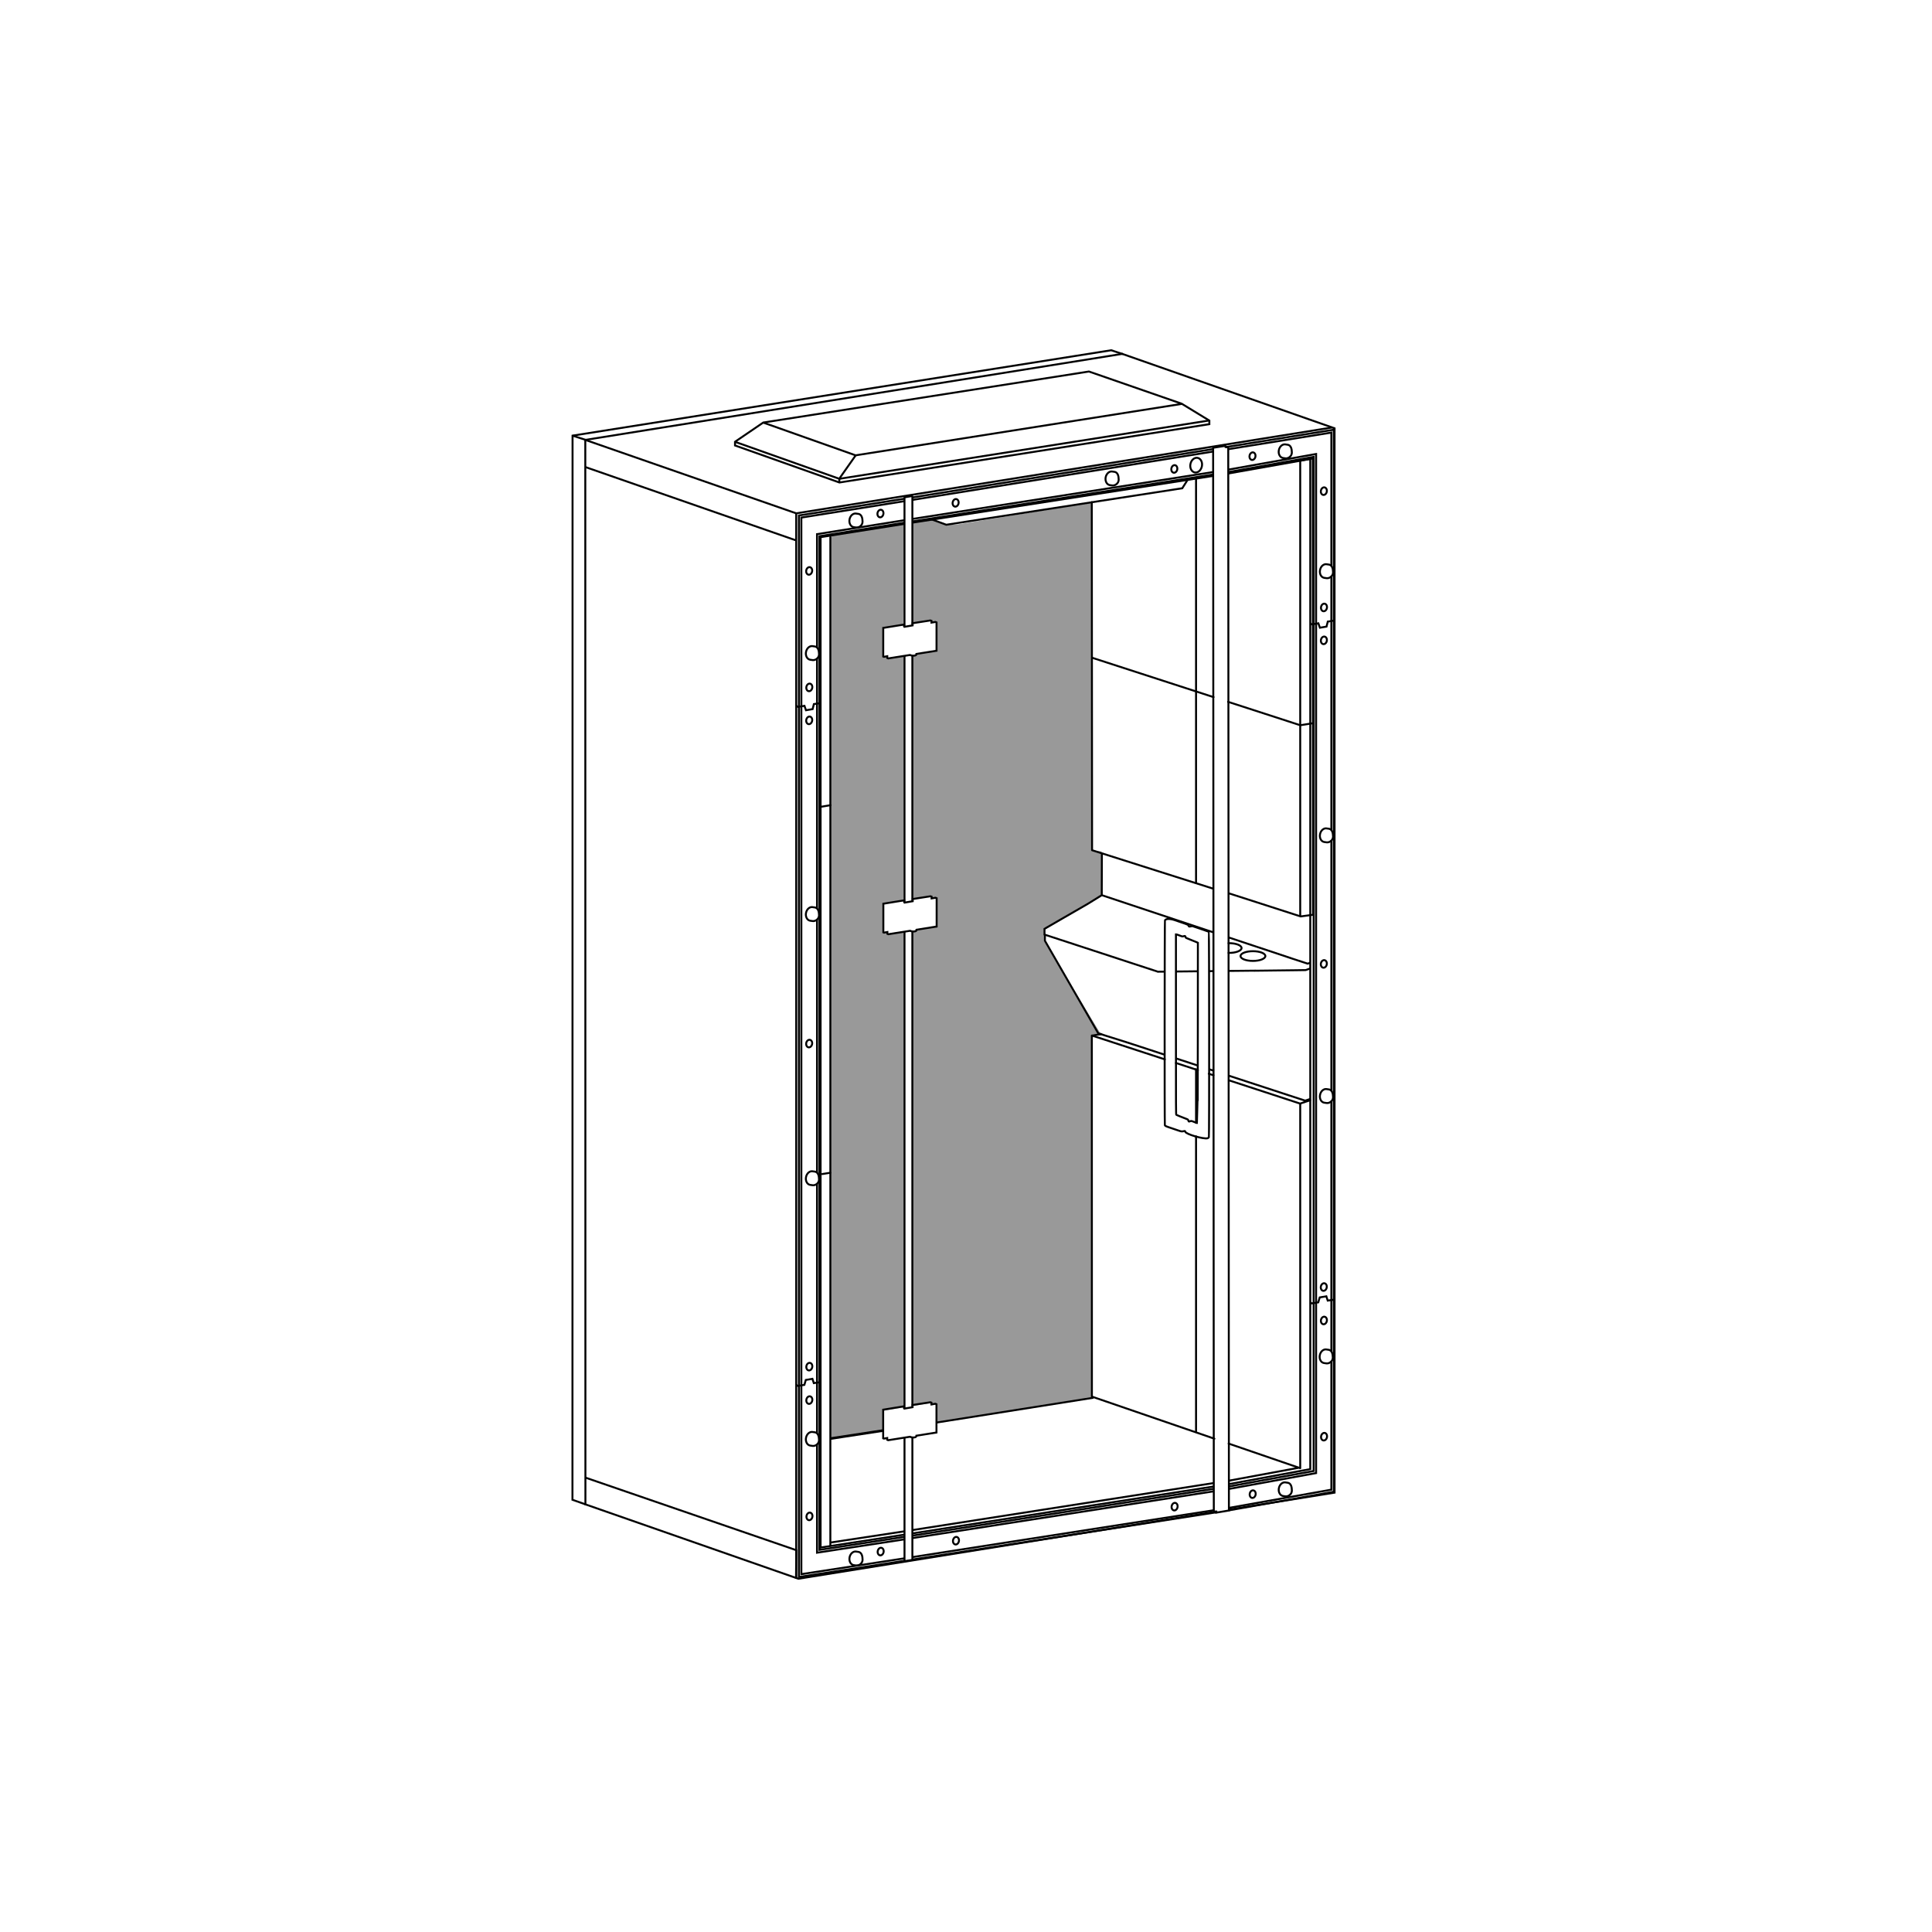 <?xml version="1.0" encoding="UTF-8" standalone="no"?>
<!-- Created with Inkscape (http://www.inkscape.org/) -->

<svg
   version="1.1"
   id="svg132"
   width="1122.52"
   height="1122.52"
   viewBox="0 0 1122.52 1122.52"
   xmlns="http://www.w3.org/2000/svg"
   xmlns:svg="http://www.w3.org/2000/svg">
  <defs
     id="defs136" />
  <g
     id="g140"
     transform="matrix(1.333,0,0,1.333,0,4.2729659e-5)">
    <g
       id="g142">
      <path
         d="m 405.867,226.539 6.567,2.395 5.445,-0.438 58.078,-9.48 0.188,151.683 3.988,0.446 -0.031,19.55 -24.879,14.649 0.027,4.965 24.875,40.941 -3.977,0.219 0.036,158 -68.204,10.859 0.059,-8.086 -2.098,0.336 -0.597,-0.922 -7.922,1.239 -0.043,-206.899 1.832,-0.773 8.727,-1.391 v -12.34 l -0.5,-0.199 -1.696,0.281 v -0.761 l -0.5,-0.172 -7.73,1.199 v 0.953 l -0.114,-0.129 V 285.758 l 1.758,-0.75 8.727,-1.387 v -12.34 l -0.5,-0.203 -1.695,0.281 v -0.761 l -0.5,-0.172 -7.731,1.203 v 0.949 l -0.059,-0.152 0.133,-44.637 z m -44.004,7.004 0.063,393.781 22.957,-3.625 0.058,-8.781 9.114,-1.5 -0.114,-207.461 -7.496,1.051 v -0.891 l -1.754,0.25 v -12.594 l 9.071,-1.464 0.183,-106.61 -7.097,1.121 -0.434,-0.957 -1.465,0.414 -0.289,-12.757 9.07,-1.461 0.297,-43.692 z"
         style="fill:#999999;fill-opacity:1;fill-rule:nonzero;stroke:none"
         id="path144" />
      <g
         id="g146">
        <path
           d="m 255.445,191.789 -5.89,-1.906"
           style="fill:none;stroke:#000000;stroke-width:0.85;stroke-linecap:butt;stroke-linejoin:miter;stroke-miterlimit:4;stroke-dasharray:none;stroke-opacity:1"
           id="path148" />
      </g>
      <g
         id="g150">
        <path
           d="m 255.281,655.738 -5.765,-2.031 0.043,-463.824 234.777,-37.219 5.113,1.68"
           style="fill:none;stroke:#000000;stroke-width:0.85;stroke-linecap:butt;stroke-linejoin:miter;stroke-miterlimit:4;stroke-dasharray:none;stroke-opacity:1"
           id="path152" />
      </g>
      <g
         id="g154">
        <path
           d="m 405.895,226.324 6.566,2.395 102.867,-15.906 2.309,-3.657"
           style="fill:none;stroke:#000000;stroke-width:0.85;stroke-linecap:butt;stroke-linejoin:miter;stroke-miterlimit:4;stroke-dasharray:none;stroke-opacity:1"
           id="path156" />
      </g>
      <g
         id="g158">
        <path
           d="m 571.07,478.984 -1.968,0.696 h -0.399 l -6.668,-2.184 h -0.027 l -26.324,-8.613 m -6.528,-2.137 -2.129,-0.695 m -4.933,-1.613 -2.043,-0.668 -7.379,-2.415 m -4.969,-1.625 -1.89,-0.617 -14.184,-4.64 -10,-3.145 -2.969,-0.992 -23.097,-40.074 -0.122,-0.266 v -2.433 l 0.098,-0.075"
           style="fill:none;stroke:#000000;stroke-width:0.85;stroke-linecap:butt;stroke-linejoin:miter;stroke-miterlimit:4;stroke-dasharray:none;stroke-opacity:1"
           id="path160" />
      </g>
      <g
         id="g162">
        <path
           d="m 571.078,419.656 c -0.375,0.121 -0.746,0.242 -1.121,0.367 l -6.848,-2.238 -27.601,-9.199 m -6.586,-2.191 -48.699,-16.227 0.027,-9.563 0.027,-8.847 m 90.848,50.351 c -0.672,0.243 -1.348,0.485 -2.023,0.723 l -4.411,0.066 -17.746,0.211 v -0.027 l -11.437,0.121 m -6.57,0.07 -1.864,0.028 m -4.855,0.051 -3.094,0.035 -6.555,0.066 m -4.867,0.055 -3.062,0.031 -0.504,-0.191 -34.539,-11.305 -14.211,-4.648 -0.125,-0.051 v -2.485 l 0.527,-0.316 6.844,-3.953 11.48,-6.617 6.133,-3.805"
           style="fill:none;stroke:#000000;stroke-width:0.85;stroke-linecap:butt;stroke-linejoin:miter;stroke-miterlimit:4;stroke-dasharray:none;stroke-opacity:1"
           id="path164" />
      </g>
      <g
         id="g166">
        <path
           d="m 551.531,416.715 c 0,1.172 -2.422,2.121 -5.41,2.121 -2.992,0 -5.414,-0.949 -5.414,-2.121 0,-1.172 2.422,-2.121 5.414,-2.121 2.988,0 5.41,0.949 5.41,2.121 z"
           style="fill:none;stroke:#000000;stroke-width:0.85;stroke-linecap:round;stroke-linejoin:round;stroke-miterlimit:4;stroke-dasharray:none;stroke-opacity:1"
           id="path168" />
      </g>
      <g
         id="g170">
        <path
           d="m 535.492,411.098 c 0.082,0 0.164,0 0.25,0 2.988,0 5.414,0.949 5.414,2.121 0,1.172 -2.426,2.121 -5.414,2.121 -0.082,0 -0.164,0 -0.246,0"
           style="fill:none;stroke:#000000;stroke-width:0.85;stroke-linecap:round;stroke-linejoin:round;stroke-miterlimit:4;stroke-dasharray:none;stroke-opacity:1"
           id="path172" />
      </g>
      <g
         id="g174">
        <path
           d="m 255.18,644.051 91.89,31.621 -0.101,12.445"
           style="fill:none;stroke:#000000;stroke-width:0.85;stroke-linecap:butt;stroke-linejoin:miter;stroke-miterlimit:4;stroke-dasharray:none;stroke-opacity:1"
           id="path176" />
      </g>
      <g
         id="g178">
        <path
           d="m 361.895,511.168 -3.516,0.562"
           style="fill:none;stroke:#000000;stroke-width:0.85;stroke-linecap:round;stroke-linejoin:round;stroke-miterlimit:4;stroke-dasharray:none;stroke-opacity:1"
           id="path180" />
      </g>
      <g
         id="g182">
        <path
           d="m 361.977,350.957 -4.356,0.731"
           style="fill:none;stroke:#000000;stroke-width:0.85;stroke-linecap:round;stroke-linejoin:round;stroke-miterlimit:4;stroke-dasharray:none;stroke-opacity:1"
           id="path184" />
      </g>
      <g
         id="g186">
        <path
           d="M 361.926,234.148 V 673.719"
           style="fill:none;stroke:#000000;stroke-width:0.85;stroke-linecap:round;stroke-linejoin:round;stroke-miterlimit:4;stroke-dasharray:none;stroke-opacity:1"
           id="path188" />
      </g>
      <g
         id="g190">
        <path
           d="m 566.727,200.711 v 198.648 m 0,81.832 v 158.743 l -31.204,-10.719 m -6.195,-2.129 -53.402,-18.348 -0.028,-157.3 4.063,-0.723 m 92.254,-250.883 0.101,198.887 -5.394,0.726 -31.199,-10.043"
           style="fill:none;stroke:#000000;stroke-width:0.85;stroke-linecap:round;stroke-linejoin:round;stroke-miterlimit:4;stroke-dasharray:none;stroke-opacity:1"
           id="path192" />
      </g>
      <g
         id="g194">
        <path
           d="m 571.039,479.566 -4.359,1.454 -31.051,-10.153 m -6.738,-2.203 -2.024,-0.66 m -4.75,-1.551 -9.551,-3.125 m -4.867,-1.59 -31.738,-10.375"
           style="fill:none;stroke:#000000;stroke-width:0.85;stroke-linecap:round;stroke-linejoin:round;stroke-miterlimit:4;stroke-dasharray:none;stroke-opacity:1"
           id="path196" />
      </g>
      <g
         id="g198">
        <path
           d="m 572.258,315.23 -5.496,0.879 -31.492,-10.207 m -6.321,-2.05 -52.941,-17.164"
           style="fill:none;stroke:#000000;stroke-width:0.85;stroke-linecap:round;stroke-linejoin:round;stroke-miterlimit:4;stroke-dasharray:none;stroke-opacity:1"
           id="path200" />
      </g>
      <g
         id="g202">
        <path
           d="M 528.73,387.32 476,370.582 475.879,218.883"
           style="fill:none;stroke:#000000;stroke-width:0.85;stroke-linecap:round;stroke-linejoin:round;stroke-miterlimit:4;stroke-dasharray:none;stroke-opacity:1"
           id="path204" />
      </g>
      <g
         id="g206">
        <path
           d="M 521.32,623.941 V 495.305 m 0,-5.899 v -23.351 m 0,-81.125 V 208.188"
           style="fill:none;stroke:#000000;stroke-width:0.85;stroke-linecap:round;stroke-linejoin:round;stroke-miterlimit:4;stroke-dasharray:none;stroke-opacity:1"
           id="path208" />
      </g>
      <g
         id="g210">
        <path
           d="m 566.727,200.711 5.5,-0.879"
           style="fill:none;stroke:#000000;stroke-width:0.85;stroke-linecap:round;stroke-linejoin:round;stroke-miterlimit:4;stroke-dasharray:none;stroke-opacity:1"
           id="path212" />
      </g>
      <g
         id="g214">
        <path
           d="m 520.57,489.047 c -1.281,-0.5 -1.336,-0.512 -1.812,-0.344 -0.645,0.231 -0.617,0.242 -0.77,-0.273 -0.109,-0.367 -0.211,-0.481 -0.531,-0.602 -0.219,-0.082 -0.668,-0.262 -1,-0.398 -0.332,-0.137 -1.269,-0.504 -2.09,-0.821 -0.816,-0.316 -1.558,-0.629 -1.648,-0.691 -0.156,-0.113 -0.16,-2.117 -0.16,-39.375 v -39.258 h 0.195 c 0.109,0 0.746,0.215 1.418,0.477 1.187,0.457 1.23,0.465 1.773,0.293 0.582,-0.184 0.793,-0.078 0.793,0.418 0,0.265 0.196,0.363 2.645,1.308 1.277,0.492 2.418,0.953 2.531,1.024 l 0.211,0.133 -0.027,39.281 c -0.032,26.058 -0.059,39.297 -0.118,39.316 -0.05,0.028 -0.687,-0.203 -1.414,-0.488 z"
           style="fill:none;stroke:#000000;stroke-width:0.85;stroke-linecap:butt;stroke-linejoin:miter;stroke-miterlimit:4;stroke-dasharray:none;stroke-opacity:1"
           id="path216" />
      </g>
      <g
         id="g218">
        <path
           d="m 526.309,496.133 c 0.324,-0.098 0.558,-0.348 0.605,-0.465 0.191,-0.449 0.149,-89.254 -0.039,-89.488 -0.07,-0.082 -1.719,-0.692 -3.664,-1.348 l -3.535,-1.191 -0.738,0.148 c -0.446,0.09 -0.747,0.102 -0.77,0.031 -0.223,-0.777 -0.117,-0.718 -3.641,-1.906 -0.437,-0.148 -1.484,-0.508 -2.324,-0.801 -2.211,-0.773 -4.094,-0.746 -4.437,0.071 -0.145,0.343 -0.188,88.57 -0.043,89.218 0.086,0.368 0.402,0.512 3.25,1.457 0.933,0.313 2.218,0.746 2.851,0.965 1.141,0.395 1.262,0.406 2.317,0.188 0.359,-0.074 0.398,-0.055 0.464,0.25 0.227,1.097 7.977,3.328 9.704,2.871 z"
           style="fill:none;stroke:#000000;stroke-width:0.85;stroke-linecap:butt;stroke-linejoin:miter;stroke-miterlimit:4;stroke-dasharray:none;stroke-opacity:1"
           id="path220" />
      </g>
      <g
         id="g222">
        <path
           d="M 580.574,186.332 347.043,223.746 V 687.809"
           style="fill:none;stroke:#000000;stroke-width:0.85;stroke-linecap:butt;stroke-linejoin:miter;stroke-miterlimit:4;stroke-dasharray:none;stroke-opacity:1"
           id="path224" />
      </g>
      <g
         id="g226">
        <path
           d="m 255.113,203.563 0.051,452.14 92.832,32.426 179.57,-28.84 2.625,-0.422 m 5.457,-0.875 46.047,-7.394 V 186.684 L 489.16,154.246 255.113,191.742 v 11.821"
           style="fill:none;stroke:#000000;stroke-width:0.85;stroke-linecap:butt;stroke-linejoin:miter;stroke-miterlimit:4;stroke-dasharray:none;stroke-opacity:1"
           id="path228" />
      </g>
      <g
         id="g230">
        <path
           d="m 332.676,184.176 -12.305,8.379 v 1.617 l 45.504,16.133 161.242,-25.426 v -1.563 l -12.066,-7.359 -40.414,-14.023 z"
           style="fill:none;stroke:#000000;stroke-width:0.85;stroke-linecap:butt;stroke-linejoin:miter;stroke-miterlimit:4;stroke-dasharray:none;stroke-opacity:1"
           id="path232" />
      </g>
      <g
         id="g234">
        <path
           d="m 320.344,192.563 45.504,16.132 161.246,-25.429"
           style="fill:none;stroke:#000000;stroke-width:0.85;stroke-linecap:butt;stroke-linejoin:miter;stroke-miterlimit:4;stroke-dasharray:none;stroke-opacity:1"
           id="path236" />
      </g>
      <g
         id="g238">
        <path
           d="m 332.73,184.211 40.204,14.254 142.238,-22.43"
           style="fill:none;stroke:#000000;stroke-width:0.85;stroke-linecap:butt;stroke-linejoin:miter;stroke-miterlimit:4;stroke-dasharray:none;stroke-opacity:1"
           id="path240" />
      </g>
      <g
         id="g242">
        <path
           d="m 347.066,307.672 0.758,0.437 2.805,-0.464 0.68,1.925 2.879,-0.484 0.558,-2.195 2.902,-0.438"
           style="fill:none;stroke:#000000;stroke-width:0.85;stroke-linecap:butt;stroke-linejoin:miter;stroke-miterlimit:4;stroke-dasharray:none;stroke-opacity:1"
           id="path244" />
      </g>
      <g
         id="g246">
        <path
           d="m 347.039,603.645 0.754,0.437 2.805,-0.465 0.632,-2.144 2.879,-0.489 0.61,1.879 2.898,-0.437"
           style="fill:none;stroke:#000000;stroke-width:0.85;stroke-linecap:butt;stroke-linejoin:miter;stroke-miterlimit:4;stroke-dasharray:none;stroke-opacity:1"
           id="path248" />
      </g>
      <g
         id="g250">
        <path
           d="m 571.066,271.703 0.754,0.438 2.805,-0.465 0.684,1.926 2.875,-0.485 0.558,-2.195 2.903,-0.438"
           style="fill:none;stroke:#000000;stroke-width:0.85;stroke-linecap:butt;stroke-linejoin:miter;stroke-miterlimit:4;stroke-dasharray:none;stroke-opacity:1"
           id="path252" />
      </g>
      <g
         id="g254">
        <path
           d="m 571.035,567.676 0.758,0.437 2.801,-0.465 0.633,-2.144 2.878,-0.488 0.61,1.879 2.961,-0.45"
           style="fill:none;stroke:#000000;stroke-width:0.85;stroke-linecap:butt;stroke-linejoin:miter;stroke-miterlimit:4;stroke-dasharray:none;stroke-opacity:1"
           id="path256" />
      </g>
      <g
         id="g258">
        <path
           d="M 397.715,668.363 529.066,647.91 m 6.606,-1.031 35.433,-6.531 V 200.043 l -35.726,6.348 m -6.594,1.047 -131.148,20.378 m -3.383,0.528 -36.582,5.785 v 440.387 l 36.555,-5.61"
           style="fill:none;stroke:#000000;stroke-width:0.85;stroke-linecap:butt;stroke-linejoin:miter;stroke-miterlimit:4;stroke-dasharray:none;stroke-opacity:1"
           id="path260" />
      </g>
      <g
         id="g262">
        <path
           d="m 362.043,672.336 32.164,-4.879 m 3.504,-0.547 131.348,-20.504 m 6.57,-1.023 30.293,-5.602"
           style="fill:none;stroke:#000000;stroke-width:0.85;stroke-linecap:butt;stroke-linejoin:miter;stroke-miterlimit:4;stroke-dasharray:none;stroke-opacity:1"
           id="path264" />
      </g>
      <g
         id="g266">
        <path
           d="m 476.637,609.227 -68.434,10.82 m -23.273,3.621 -22.934,3.496"
           style="fill:none;stroke:#000000;stroke-width:0.85;stroke-linecap:butt;stroke-linejoin:miter;stroke-miterlimit:4;stroke-dasharray:none;stroke-opacity:1"
           id="path268" />
      </g>
      <g
         id="g270">
        <path
           d="m 394.043,272.223 -9.066,1.461 v 12.48 l 0.304,0.121 1.449,-0.258 v 0.778 l 0.43,0.179 9.492,-1.5 c 1.082,0.524 2.911,0.422 2.828,-0.464 l 8.727,-1.387 v -12.344 l -0.5,-0.199 -1.695,0.281 v -0.762 l -0.5,-0.171 -7.735,1.199 v 0.953 l -3.57,0.613 -0.156,-0.226 z"
           style="fill:none;stroke:#000000;stroke-width:0.85;stroke-linecap:butt;stroke-linejoin:miter;stroke-miterlimit:4;stroke-dasharray:none;stroke-opacity:1"
           id="path272" />
      </g>
      <g
         id="g274">
        <path
           d="m 394.094,392.434 -9.071,1.464 v 12.481 l 0.309,0.121 1.445,-0.258 v 0.774 l 0.43,0.183 9.492,-1.5 c 1.086,0.524 2.91,0.422 2.828,-0.465 l 8.727,-1.39 v -12.34 l -0.5,-0.199 -1.691,0.277 v -0.762 l -0.5,-0.168 -7.735,1.2 v 0.953 l -3.57,0.613 -0.156,-0.227 z"
           style="fill:none;stroke:#000000;stroke-width:0.85;stroke-linecap:butt;stroke-linejoin:miter;stroke-miterlimit:4;stroke-dasharray:none;stroke-opacity:1"
           id="path276" />
      </g>
      <g
         id="g278">
        <path
           d="m 394.016,612.977 -9.067,1.464 v 12.481 l 0.305,0.121 1.449,-0.258 v 0.778 l 0.43,0.179 9.492,-1.5 c 1.082,0.524 2.91,0.422 2.828,-0.465 l 8.727,-1.386 v -12.344 l -0.5,-0.199 -1.696,0.281 v -0.762 l -0.5,-0.172 -7.73,1.203 v 0.95 l -3.574,0.613 -0.157,-0.223 z"
           style="fill:none;stroke:#000000;stroke-width:0.85;stroke-linecap:butt;stroke-linejoin:miter;stroke-miterlimit:4;stroke-dasharray:none;stroke-opacity:1"
           id="path280" />
      </g>
      <g
         id="g282">
        <path
           d="m 394.246,285.848 v 107.535 m 0,12.722 v 207.817 m 0,12.754 v 53.793 l 3.43,-0.559 v -53.336 m 0,-13.238 V 406.02 m 0,-13.204 V 285.773 m 0,-13.199 v -56.16 l -0.281,-0.195 -3.153,0.554 v 56.446"
           style="fill:none;stroke:#000000;stroke-width:0.85;stroke-linecap:butt;stroke-linejoin:miter;stroke-miterlimit:4;stroke-dasharray:none;stroke-opacity:1"
           id="path284" />
      </g>
      <g
         id="g286">
        <path
           d="m 528.77,195.168 0.293,463.656 h 1.089 v 0.481 l 5.493,-0.922 -0.293,-463.383 -0.282,-0.184 -0.558,0.122 -0.332,-0.094 v -0.367 l -0.278,-0.122 z"
           style="fill:none;stroke:#000000;stroke-width:0.85;stroke-linecap:butt;stroke-linejoin:miter;stroke-miterlimit:4;stroke-dasharray:none;stroke-opacity:1"
           id="path288" />
      </g>
      <g
         id="g290">
        <path
           d="m 563.09,649.684 c 0,1.636 -1.578,2.718 -2.848,2.523 -0.027,0 -1.043,-0.152 -1.062,-0.156 -1.293,-0.246 -2.078,-1.766 -1.762,-3.399 0.32,-1.629 1.621,-2.754 2.914,-2.507 0.031,0 1.066,0.156 1.098,0.164 1.23,0.3 1.66,1.754 1.66,3.375 z"
           style="fill:none;stroke:#000000;stroke-width:0.85;stroke-linecap:round;stroke-linejoin:round;stroke-miterlimit:4;stroke-dasharray:none;stroke-opacity:1"
           id="path292" />
      </g>
      <g
         id="g294">
        <path
           d="m 375.969,679.824 c 0,1.633 -1.578,2.719 -2.848,2.52 -0.027,0 -1.043,-0.149 -1.062,-0.153 -1.293,-0.246 -2.079,-1.765 -1.762,-3.398 0.316,-1.629 1.621,-2.754 2.914,-2.512 0.031,0 1.066,0.157 1.098,0.168 1.23,0.301 1.66,1.758 1.66,3.375 z"
           style="fill:none;stroke:#000000;stroke-width:0.85;stroke-linecap:round;stroke-linejoin:round;stroke-miterlimit:4;stroke-dasharray:none;stroke-opacity:1"
           id="path296" />
      </g>
      <g
         id="g298">
        <path
           d="m 487.602,209.07 c 0,1.633 -1.582,2.719 -2.852,2.524 -0.027,0 -1.043,-0.153 -1.062,-0.156 -1.293,-0.247 -2.079,-1.766 -1.762,-3.399 0.32,-1.629 1.625,-2.754 2.914,-2.512 0.035,0 1.066,0.157 1.101,0.168 1.231,0.301 1.661,1.754 1.661,3.371 z"
           style="fill:none;stroke:#000000;stroke-width:0.85;stroke-linecap:round;stroke-linejoin:round;stroke-miterlimit:4;stroke-dasharray:none;stroke-opacity:1"
           id="path300" />
      </g>
      <g
         id="g302">
        <path
           d="m 563.078,197.25 c 0,1.633 -1.578,2.715 -2.848,2.52 -0.027,0 -1.042,-0.149 -1.066,-0.157 -1.289,-0.242 -2.078,-1.761 -1.758,-3.394 0.317,-1.633 1.621,-2.754 2.91,-2.512 0.036,0 1.071,0.156 1.102,0.168 1.23,0.301 1.66,1.754 1.66,3.375 z"
           style="fill:none;stroke:#000000;stroke-width:0.85;stroke-linecap:round;stroke-linejoin:round;stroke-miterlimit:4;stroke-dasharray:none;stroke-opacity:1"
           id="path304" />
      </g>
      <g
         id="g306">
        <path
           d="m 375.957,227.387 c 0,1.636 -1.578,2.718 -2.848,2.523 -0.031,0 -1.043,-0.148 -1.066,-0.156 -1.289,-0.242 -2.078,-1.766 -1.758,-3.395 0.317,-1.632 1.621,-2.757 2.91,-2.511 0.035,0 1.071,0.156 1.102,0.164 1.23,0.301 1.66,1.754 1.66,3.375 z"
           style="fill:none;stroke:#000000;stroke-width:0.85;stroke-linecap:round;stroke-linejoin:round;stroke-miterlimit:4;stroke-dasharray:none;stroke-opacity:1"
           id="path308" />
      </g>
      <g
         id="g310">
        <path
           d="m 356.992,285.18 c 0,1.633 -1.578,2.718 -2.847,2.523 -0.028,0 -1.043,-0.152 -1.067,-0.156 -1.289,-0.246 -2.078,-1.766 -1.758,-3.399 0.317,-1.628 1.621,-2.753 2.914,-2.507 0.032,0 1.067,0.152 1.098,0.164 1.231,0.3 1.66,1.754 1.66,3.371 z"
           style="fill:none;stroke:#000000;stroke-width:0.85;stroke-linecap:round;stroke-linejoin:round;stroke-miterlimit:4;stroke-dasharray:none;stroke-opacity:1"
           id="path312" />
      </g>
      <g
         id="g314">
        <path
           d="m 356.992,398.938 c 0,1.632 -1.578,2.718 -2.847,2.519 -0.028,0 -1.043,-0.148 -1.067,-0.152 -1.289,-0.246 -2.078,-1.766 -1.758,-3.399 0.317,-1.629 1.621,-2.754 2.914,-2.511 0.032,0 1.067,0.156 1.098,0.168 1.231,0.3 1.66,1.757 1.66,3.375 z"
           style="fill:none;stroke:#000000;stroke-width:0.85;stroke-linecap:round;stroke-linejoin:round;stroke-miterlimit:4;stroke-dasharray:none;stroke-opacity:1"
           id="path316" />
      </g>
      <g
         id="g318">
        <path
           d="m 356.992,514.078 c 0,1.637 -1.578,2.719 -2.847,2.524 -0.028,0 -1.043,-0.153 -1.067,-0.157 -1.289,-0.246 -2.078,-1.765 -1.758,-3.394 0.317,-1.633 1.621,-2.758 2.914,-2.512 0.032,0 1.067,0.156 1.098,0.164 1.231,0.301 1.66,1.754 1.66,3.375 z"
           style="fill:none;stroke:#000000;stroke-width:0.85;stroke-linecap:round;stroke-linejoin:round;stroke-miterlimit:4;stroke-dasharray:none;stroke-opacity:1"
           id="path320" />
      </g>
      <g
         id="g322">
        <path
           d="m 356.992,627.699 c 0,1.637 -1.578,2.719 -2.847,2.524 -0.028,0 -1.043,-0.149 -1.067,-0.157 -1.289,-0.242 -2.078,-1.765 -1.758,-3.394 0.317,-1.633 1.621,-2.758 2.914,-2.512 0.032,0 1.067,0.156 1.098,0.164 1.231,0.301 1.66,1.754 1.66,3.375 z"
           style="fill:none;stroke:#000000;stroke-width:0.85;stroke-linecap:round;stroke-linejoin:round;stroke-miterlimit:4;stroke-dasharray:none;stroke-opacity:1"
           id="path324" />
      </g>
      <g
         id="g326">
        <path
           d="m 580.934,591.73 c 0,1.637 -1.582,2.719 -2.852,2.524 -0.027,0 -1.043,-0.149 -1.062,-0.156 -1.293,-0.243 -2.079,-1.766 -1.762,-3.395 0.32,-1.633 1.625,-2.758 2.914,-2.512 0.035,0 1.066,0.161 1.098,0.168 1.234,0.301 1.664,1.754 1.664,3.375 z"
           style="fill:none;stroke:#000000;stroke-width:0.85;stroke-linecap:round;stroke-linejoin:round;stroke-miterlimit:4;stroke-dasharray:none;stroke-opacity:1"
           id="path328" />
      </g>
      <g
         id="g330">
        <path
           d="m 581.035,249.484 c 0,1.633 -1.578,2.719 -2.847,2.524 -0.032,0 -1.043,-0.153 -1.067,-0.156 -1.289,-0.247 -2.078,-1.766 -1.758,-3.399 0.317,-1.629 1.621,-2.754 2.91,-2.512 0.036,0 1.067,0.161 1.102,0.164 1.23,0.305 1.66,1.758 1.66,3.375 z"
           style="fill:none;stroke:#000000;stroke-width:0.85;stroke-linecap:round;stroke-linejoin:round;stroke-miterlimit:4;stroke-dasharray:none;stroke-opacity:1"
           id="path332" />
      </g>
      <g
         id="g334">
        <path
           d="m 581.035,364.625 c 0,1.637 -1.578,2.719 -2.847,2.523 -0.032,0 -1.043,-0.152 -1.067,-0.156 -1.289,-0.242 -2.078,-1.765 -1.758,-3.394 0.317,-1.633 1.621,-2.758 2.91,-2.512 0.036,0 1.067,0.156 1.102,0.168 1.23,0.301 1.66,1.754 1.66,3.371 z"
           style="fill:none;stroke:#000000;stroke-width:0.85;stroke-linecap:round;stroke-linejoin:round;stroke-miterlimit:4;stroke-dasharray:none;stroke-opacity:1"
           id="path336" />
      </g>
      <g
         id="g338">
        <path
           d="m 581.035,478.246 c 0,1.637 -1.578,2.719 -2.847,2.524 -0.032,0 -1.043,-0.149 -1.067,-0.157 -1.289,-0.242 -2.078,-1.765 -1.758,-3.394 0.317,-1.633 1.621,-2.758 2.91,-2.512 0.036,0 1.067,0.16 1.102,0.168 1.23,0.301 1.66,1.754 1.66,3.371 z"
           style="fill:none;stroke:#000000;stroke-width:0.85;stroke-linecap:round;stroke-linejoin:round;stroke-miterlimit:4;stroke-dasharray:none;stroke-opacity:1"
           id="path340" />
      </g>
      <g
         id="g342"
         transform="matrix(1,0.192,-0.192,1,0,0)">
        <path
           d="m 527.496,570.508 c -0.002,0.902 -0.572,1.637 -1.275,1.635 -0.707,0.003 -1.278,-0.731 -1.276,-1.637 -0.002,-0.902 0.569,-1.633 1.275,-1.636 0.704,0.002 1.275,0.736 1.276,1.638 z"
           style="fill:none;stroke:#000000;stroke-width:0.835;stroke-linecap:round;stroke-linejoin:round;stroke-miterlimit:4;stroke-dasharray:none;stroke-opacity:1"
           id="path344" />
      </g>
      <g
         id="g346"
         transform="matrix(1,0.192,-0.192,1,0,0)">
        <path
           d="m 496.715,581.158 c -0.002,0.907 -0.572,1.637 -1.275,1.636 -0.707,0.003 -1.278,-0.731 -1.275,-1.634 -0.003,-0.906 0.568,-1.637 1.274,-1.64 0.704,0.002 1.274,0.736 1.276,1.638 z"
           style="fill:none;stroke:#000000;stroke-width:0.835;stroke-linecap:round;stroke-linejoin:round;stroke-miterlimit:4;stroke-dasharray:none;stroke-opacity:1"
           id="path348" />
      </g>
      <g
         id="g350"
         transform="matrix(1,0.192,-0.192,1,0,0)">
        <path
           d="m 616.651,538.552 c 0.002,0.902 -0.568,1.637 -1.275,1.636 -0.704,-0.002 -1.274,-0.732 -1.276,-1.638 0.002,-0.903 0.572,-1.637 1.275,-1.636 0.708,10e-4 1.278,0.731 1.276,1.638 z"
           style="fill:none;stroke:#000000;stroke-width:0.835;stroke-linecap:round;stroke-linejoin:round;stroke-miterlimit:4;stroke-dasharray:none;stroke-opacity:1"
           id="path352" />
      </g>
      <g
         id="g354"
         transform="matrix(1,0.192,-0.192,1,0,0)">
        <path
           d="m 648.467,526.988 c -0.002,0.902 -0.572,1.637 -1.275,1.635 -0.707,0 -1.277,-0.731 -1.276,-1.637 -0.001,-0.902 0.572,-1.637 1.276,-1.636 0.703,0.002 1.273,0.732 1.275,1.638 z"
           style="fill:none;stroke:#000000;stroke-width:0.835;stroke-linecap:round;stroke-linejoin:round;stroke-miterlimit:4;stroke-dasharray:none;stroke-opacity:1"
           id="path356" />
      </g>
      <g
         id="g358"
         transform="matrix(1,0.192,-0.192,1,0,0)">
        <path
           d="m 673.827,497.074 c -0.002,0.903 -0.572,1.638 -1.279,1.637 -0.702,0.002 -1.273,-0.732 -1.272,-1.638 -10e-4,-0.902 0.569,-1.633 1.276,-1.636 0.703,10e-4 1.274,0.735 1.275,1.637 z"
           style="fill:none;stroke:#000000;stroke-width:0.835;stroke-linecap:round;stroke-linejoin:round;stroke-miterlimit:4;stroke-dasharray:none;stroke-opacity:1"
           id="path360" />
      </g>
      <g
         id="g362"
         transform="matrix(1,0.192,-0.192,1,0,0)">
        <path
           d="m 664.387,448.24 c 0.001,0.903 -0.572,1.638 -1.276,1.636 -0.703,-10e-4 -1.273,-0.732 -1.275,-1.637 0.002,-0.903 0.572,-1.638 1.275,-1.636 0.707,10e-4 1.277,0.731 1.276,1.637 z"
           style="fill:none;stroke:#000000;stroke-width:0.835;stroke-linecap:round;stroke-linejoin:round;stroke-miterlimit:4;stroke-dasharray:none;stroke-opacity:1"
           id="path364" />
      </g>
      <g
         id="g366"
         transform="matrix(1,0.192,-0.192,1,0,0)">
        <path
           d="m 661.636,434.191 c 10e-4,0.902 -0.569,1.637 -1.276,1.636 -0.702,0.002 -1.273,-0.732 -1.275,-1.634 0.002,-0.907 0.572,-1.637 1.279,-1.64 0.703,10e-4 1.274,0.735 1.272,1.638 z"
           style="fill:none;stroke:#000000;stroke-width:0.835;stroke-linecap:round;stroke-linejoin:round;stroke-miterlimit:4;stroke-dasharray:none;stroke-opacity:1"
           id="path368" />
      </g>
      <g
         id="g370"
         transform="matrix(1,0.192,-0.192,1,0,0)">
        <path
           d="m 635.579,298.355 c 0.002,0.906 -0.572,1.638 -1.276,1.636 -0.702,0.002 -1.273,-0.732 -1.275,-1.634 0.002,-0.906 0.572,-1.637 1.275,-1.639 0.703,10e-4 1.278,0.735 1.276,1.637 z"
           style="fill:none;stroke:#000000;stroke-width:0.835;stroke-linecap:round;stroke-linejoin:round;stroke-miterlimit:4;stroke-dasharray:none;stroke-opacity:1"
           id="path372" />
      </g>
      <g
         id="g374"
         transform="matrix(1,0.192,-0.192,1,0,0)">
        <path
           d="m 609.485,162.331 c -10e-4,0.907 -0.572,1.638 -1.275,1.636 -0.706,0.003 -1.277,-0.731 -1.275,-1.634 -0.002,-0.906 0.568,-1.636 1.275,-1.639 0.703,0.001 1.274,0.735 1.275,1.637 z"
           style="fill:none;stroke:#000000;stroke-width:0.835;stroke-linecap:round;stroke-linejoin:round;stroke-miterlimit:4;stroke-dasharray:none;stroke-opacity:1"
           id="path376" />
      </g>
      <g
         id="g378"
         transform="matrix(1,0.192,-0.192,1,0,0)">
        <path
           d="m 606.874,148.501 c -0.002,0.903 -0.572,1.637 -1.275,1.636 -0.704,-0.002 -1.278,-0.731 -1.276,-1.638 -0.002,-0.902 0.572,-1.637 1.275,-1.636 0.704,0.002 1.274,0.732 1.276,1.638 z"
           style="fill:none;stroke:#000000;stroke-width:0.835;stroke-linecap:round;stroke-linejoin:round;stroke-miterlimit:4;stroke-dasharray:none;stroke-opacity:1"
           id="path380" />
      </g>
      <g
         id="g382"
         transform="matrix(1,0.192,-0.192,1,0,0)">
        <path
           d="m 597.431,99.613 c -0.002,0.906 -0.572,1.637 -1.275,1.639 -0.707,0 -1.278,-0.734 -1.276,-1.637 -0.002,-0.906 0.569,-1.637 1.275,-1.64 0.704,0.002 1.274,0.736 1.276,1.638 z"
           style="fill:none;stroke:#000000;stroke-width:0.835;stroke-linecap:round;stroke-linejoin:round;stroke-miterlimit:4;stroke-dasharray:none;stroke-opacity:1"
           id="path384" />
      </g>
      <g
         id="g386"
         transform="matrix(1,0.192,-0.192,1,0,0)">
        <path
           d="m 564.605,90.664 c -0.002,0.903 -0.572,1.637 -1.275,1.636 -0.703,-0.002 -1.277,-0.731 -1.276,-1.638 -10e-4,-0.902 0.572,-1.637 1.276,-1.636 0.703,0.002 1.273,0.732 1.275,1.638 z"
           style="fill:none;stroke:#000000;stroke-width:0.835;stroke-linecap:round;stroke-linejoin:round;stroke-miterlimit:4;stroke-dasharray:none;stroke-opacity:1"
           id="path388" />
      </g>
      <g
         id="g390"
         transform="matrix(1,0.192,-0.192,1,0,0)">
        <path
           d="m 532.778,102.352 c -0.002,0.906 -0.572,1.637 -1.276,1.635 -0.706,0.003 -1.277,-0.731 -1.275,-1.634 -0.002,-0.905 0.568,-1.636 1.275,-1.639 0.703,0.001 1.274,0.736 1.276,1.638 z"
           style="fill:none;stroke:#000000;stroke-width:0.835;stroke-linecap:round;stroke-linejoin:round;stroke-miterlimit:4;stroke-dasharray:none;stroke-opacity:1"
           id="path392" />
      </g>
      <g
         id="g394"
         transform="matrix(1,0.19,-0.194,0.999,0,0)">
        <path
           d="m 543.292,100.09 c -0.002,1.76 -1.121,3.185 -2.503,3.186 -1.38,-0.003 -2.499,-1.427 -2.5,-3.182 -10e-4,-1.759 1.121,-3.185 2.5,-3.185 1.383,0.002 2.503,1.426 2.503,3.181 z"
           style="fill:none;stroke:#000000;stroke-width:0.835;stroke-linecap:round;stroke-linejoin:round;stroke-miterlimit:4;stroke-dasharray:none;stroke-opacity:1"
           id="path396" />
      </g>
      <g
         id="g398"
         transform="matrix(1,0.192,-0.192,1,0,0)">
        <path
           d="m 443.577,134.254 c -0.002,0.902 -0.572,1.637 -1.275,1.635 -0.707,-0.001 -1.278,-0.731 -1.276,-1.637 -0.001,-0.902 0.568,-1.637 1.275,-1.636 0.704,10e-4 1.274,0.732 1.276,1.638 z"
           style="fill:none;stroke:#000000;stroke-width:0.835;stroke-linecap:round;stroke-linejoin:round;stroke-miterlimit:4;stroke-dasharray:none;stroke-opacity:1"
           id="path400" />
      </g>
      <g
         id="g402"
         transform="matrix(1,0.192,-0.192,1,0,0)">
        <path
           d="m 412.841,144.813 c -0.001,0.907 -0.572,1.638 -1.275,1.636 -0.707,0.003 -1.278,-0.731 -1.275,-1.634 -0.003,-0.906 0.572,-1.637 1.274,-1.639 0.704,0.001 1.275,0.735 1.276,1.637 z"
           style="fill:none;stroke:#000000;stroke-width:0.835;stroke-linecap:round;stroke-linejoin:round;stroke-miterlimit:4;stroke-dasharray:none;stroke-opacity:1"
           id="path404" />
      </g>
      <g
         id="g406"
         transform="matrix(1,0.192,-0.192,1,0,0)">
        <path
           d="m 387.509,174.69 c 0.002,0.906 -0.568,1.636 -1.275,1.639 -0.703,-0.001 -1.274,-0.735 -1.275,-1.637 10e-4,-0.907 0.572,-1.638 1.279,-1.637 0.703,-0.002 1.273,0.732 1.271,1.635 z"
           style="fill:none;stroke:#000000;stroke-width:0.835;stroke-linecap:round;stroke-linejoin:round;stroke-miterlimit:4;stroke-dasharray:none;stroke-opacity:1"
           id="path408" />
      </g>
      <g
         id="g410"
         transform="matrix(1,0.192,-0.192,1,0,0)">
        <path
           d="m 396.97,223.649 c -0.002,0.903 -0.572,1.637 -1.275,1.636 -0.708,-0.001 -1.278,-0.731 -1.276,-1.638 -0.002,-0.902 0.568,-1.637 1.275,-1.636 0.704,0.002 1.274,0.732 1.276,1.638 z"
           style="fill:none;stroke:#000000;stroke-width:0.835;stroke-linecap:round;stroke-linejoin:round;stroke-miterlimit:4;stroke-dasharray:none;stroke-opacity:1"
           id="path412" />
      </g>
      <g
         id="g414"
         transform="matrix(1,0.192,-0.192,1,0,0)">
        <path
           d="m 399.582,237.502 c 0.002,0.906 -0.572,1.638 -1.275,1.64 -0.703,-0.002 -1.274,-0.736 -1.276,-1.638 0.002,-0.906 0.572,-1.637 1.275,-1.639 0.707,0.001 1.278,0.735 1.276,1.637 z"
           style="fill:none;stroke:#000000;stroke-width:0.835;stroke-linecap:round;stroke-linejoin:round;stroke-miterlimit:4;stroke-dasharray:none;stroke-opacity:1"
           id="path416" />
      </g>
      <g
         id="g418"
         transform="matrix(1,0.192,-0.192,1,0,0)">
        <path
           d="m 425.658,373.377 c 0.002,0.906 -0.572,1.638 -1.275,1.64 -0.703,-0.002 -1.274,-0.736 -1.275,-1.638 10e-4,-0.906 0.572,-1.637 1.275,-1.635 0.703,-0.003 1.277,0.731 1.275,1.633 z"
           style="fill:none;stroke:#000000;stroke-width:0.835;stroke-linecap:round;stroke-linejoin:round;stroke-miterlimit:4;stroke-dasharray:none;stroke-opacity:1"
           id="path420" />
      </g>
      <g
         id="g422"
         transform="matrix(1,0.192,-0.192,1,0,0)">
        <path
           d="m 451.794,509.178 c -0.002,0.903 -0.572,1.634 -1.275,1.636 -0.703,-0.001 -1.278,-0.735 -1.276,-1.638 -10e-4,-0.902 0.572,-1.637 1.276,-1.635 0.702,-0.003 1.273,0.732 1.275,1.637 z"
           style="fill:none;stroke:#000000;stroke-width:0.835;stroke-linecap:round;stroke-linejoin:round;stroke-miterlimit:4;stroke-dasharray:none;stroke-opacity:1"
           id="path424" />
      </g>
      <g
         id="g426"
         transform="matrix(1,0.192,-0.192,1,0,0)">
        <path
           d="m 454.497,523.237 c -0.002,0.907 -0.572,1.637 -1.275,1.64 -0.704,-0.002 -1.278,-0.735 -1.276,-1.638 -0.001,-0.902 0.572,-1.637 1.276,-1.636 0.702,-0.002 1.273,0.732 1.275,1.634 z"
           style="fill:none;stroke:#000000;stroke-width:0.835;stroke-linecap:round;stroke-linejoin:round;stroke-miterlimit:4;stroke-dasharray:none;stroke-opacity:1"
           id="path428" />
      </g>
      <g
         id="g430"
         transform="matrix(1,0.192,-0.192,1,0,0)">
        <path
           d="m 463.942,572.117 c 0.002,0.902 -0.572,1.637 -1.275,1.636 -0.704,-0.002 -1.274,-0.732 -1.276,-1.638 0.002,-0.903 0.572,-1.637 1.275,-1.636 0.708,10e-4 1.278,0.732 1.276,1.638 z"
           style="fill:none;stroke:#000000;stroke-width:0.835;stroke-linecap:round;stroke-linejoin:round;stroke-miterlimit:4;stroke-dasharray:none;stroke-opacity:1"
           id="path432" />
      </g>
      <g
         id="g434">
        <path
           d="m 372.941,198.516 -7.101,10.101 v 1.656"
           style="fill:none;stroke:#000000;stroke-width:0.85;stroke-linecap:butt;stroke-linejoin:miter;stroke-miterlimit:4;stroke-dasharray:none;stroke-opacity:1"
           id="path436" />
      </g>
      <g
         id="g438">
        <path
           d="m 397.707,679.766 132.469,-20.594 m 5.5,-0.856 45.691,-8.105 V 187.309 l -0.617,0.093 -46.426,7.461 m -5.543,0.867 -131.097,21.094 m -3.426,0.535 -46.039,7.325 v 462.679 l 46.07,-7.066 m 0,-1.082 -45.004,6.902 V 225.598 l 44.969,-7.16 m 3.453,-0.54 131.074,-21.089 m 6.594,-1.028 44.922,-7.226 v 58.074 m 0,4.437 v 110.739 m 0,4.437 v 109.192 m 0,4.433 v 109.156 m 0,4.184 v 56.094 l -44.613,7.937 m -6.606,1.028 -131.371,20.425"
           style="fill:none;stroke:#000000;stroke-width:0.85;stroke-linecap:butt;stroke-linejoin:miter;stroke-miterlimit:4;stroke-dasharray:none;stroke-opacity:1"
           id="path440" />
      </g>
      <g
         id="g442">
        <path
           d="M 397.707,670.41 529.07,650.004 m 6.594,-1.024 37.984,-6.902 V 197.887 l -0.617,0.097 -37.668,6.711 m -6.566,1.043 -131.109,20.453 m -3.426,0.536 -38.145,6.089 v 49.407 m 0,4.703 v 109.035 m 0,4.754 v 110.422 m 0,4.703 v 108.914 m 0,4.703 v 47.32 l 38.172,-5.828 m 0,-1.082 -37.105,5.664 V 233.73 l 37.093,-5.925 m 3.411,-0.532 131.109,-20.457 m 6.566,-1.043 37.215,-6.636 v 442.027 l -36.918,6.734 m -6.578,1.02 -131.375,20.422"
           style="fill:none;stroke:#000000;stroke-width:0.85;stroke-linecap:butt;stroke-linejoin:miter;stroke-miterlimit:4;stroke-dasharray:none;stroke-opacity:1"
           id="path444" />
      </g>
      <g
         id="g446">
        <path
           d="m 347.043,223.746 -91.93,-32.004"
           style="fill:none;stroke:#000000;stroke-width:0.85;stroke-linecap:butt;stroke-linejoin:miter;stroke-miterlimit:4;stroke-dasharray:none;stroke-opacity:1"
           id="path448" />
      </g>
      <g
         id="g450">
        <path
           d="m 347.043,235.563 -91.93,-32"
           style="fill:none;stroke:#000000;stroke-width:0.85;stroke-linecap:butt;stroke-linejoin:miter;stroke-miterlimit:4;stroke-dasharray:none;stroke-opacity:1"
           id="path452" />
      </g>
      <g
         id="g454">
        <path
           d="m 361.875,626.91 23.117,-3.531"
           style="fill:none;stroke:#000000;stroke-width:0.85;stroke-linecap:butt;stroke-linejoin:miter;stroke-miterlimit:4;stroke-dasharray:none;stroke-opacity:1"
           id="path456" />
      </g>
    </g>
  </g>
</svg>
